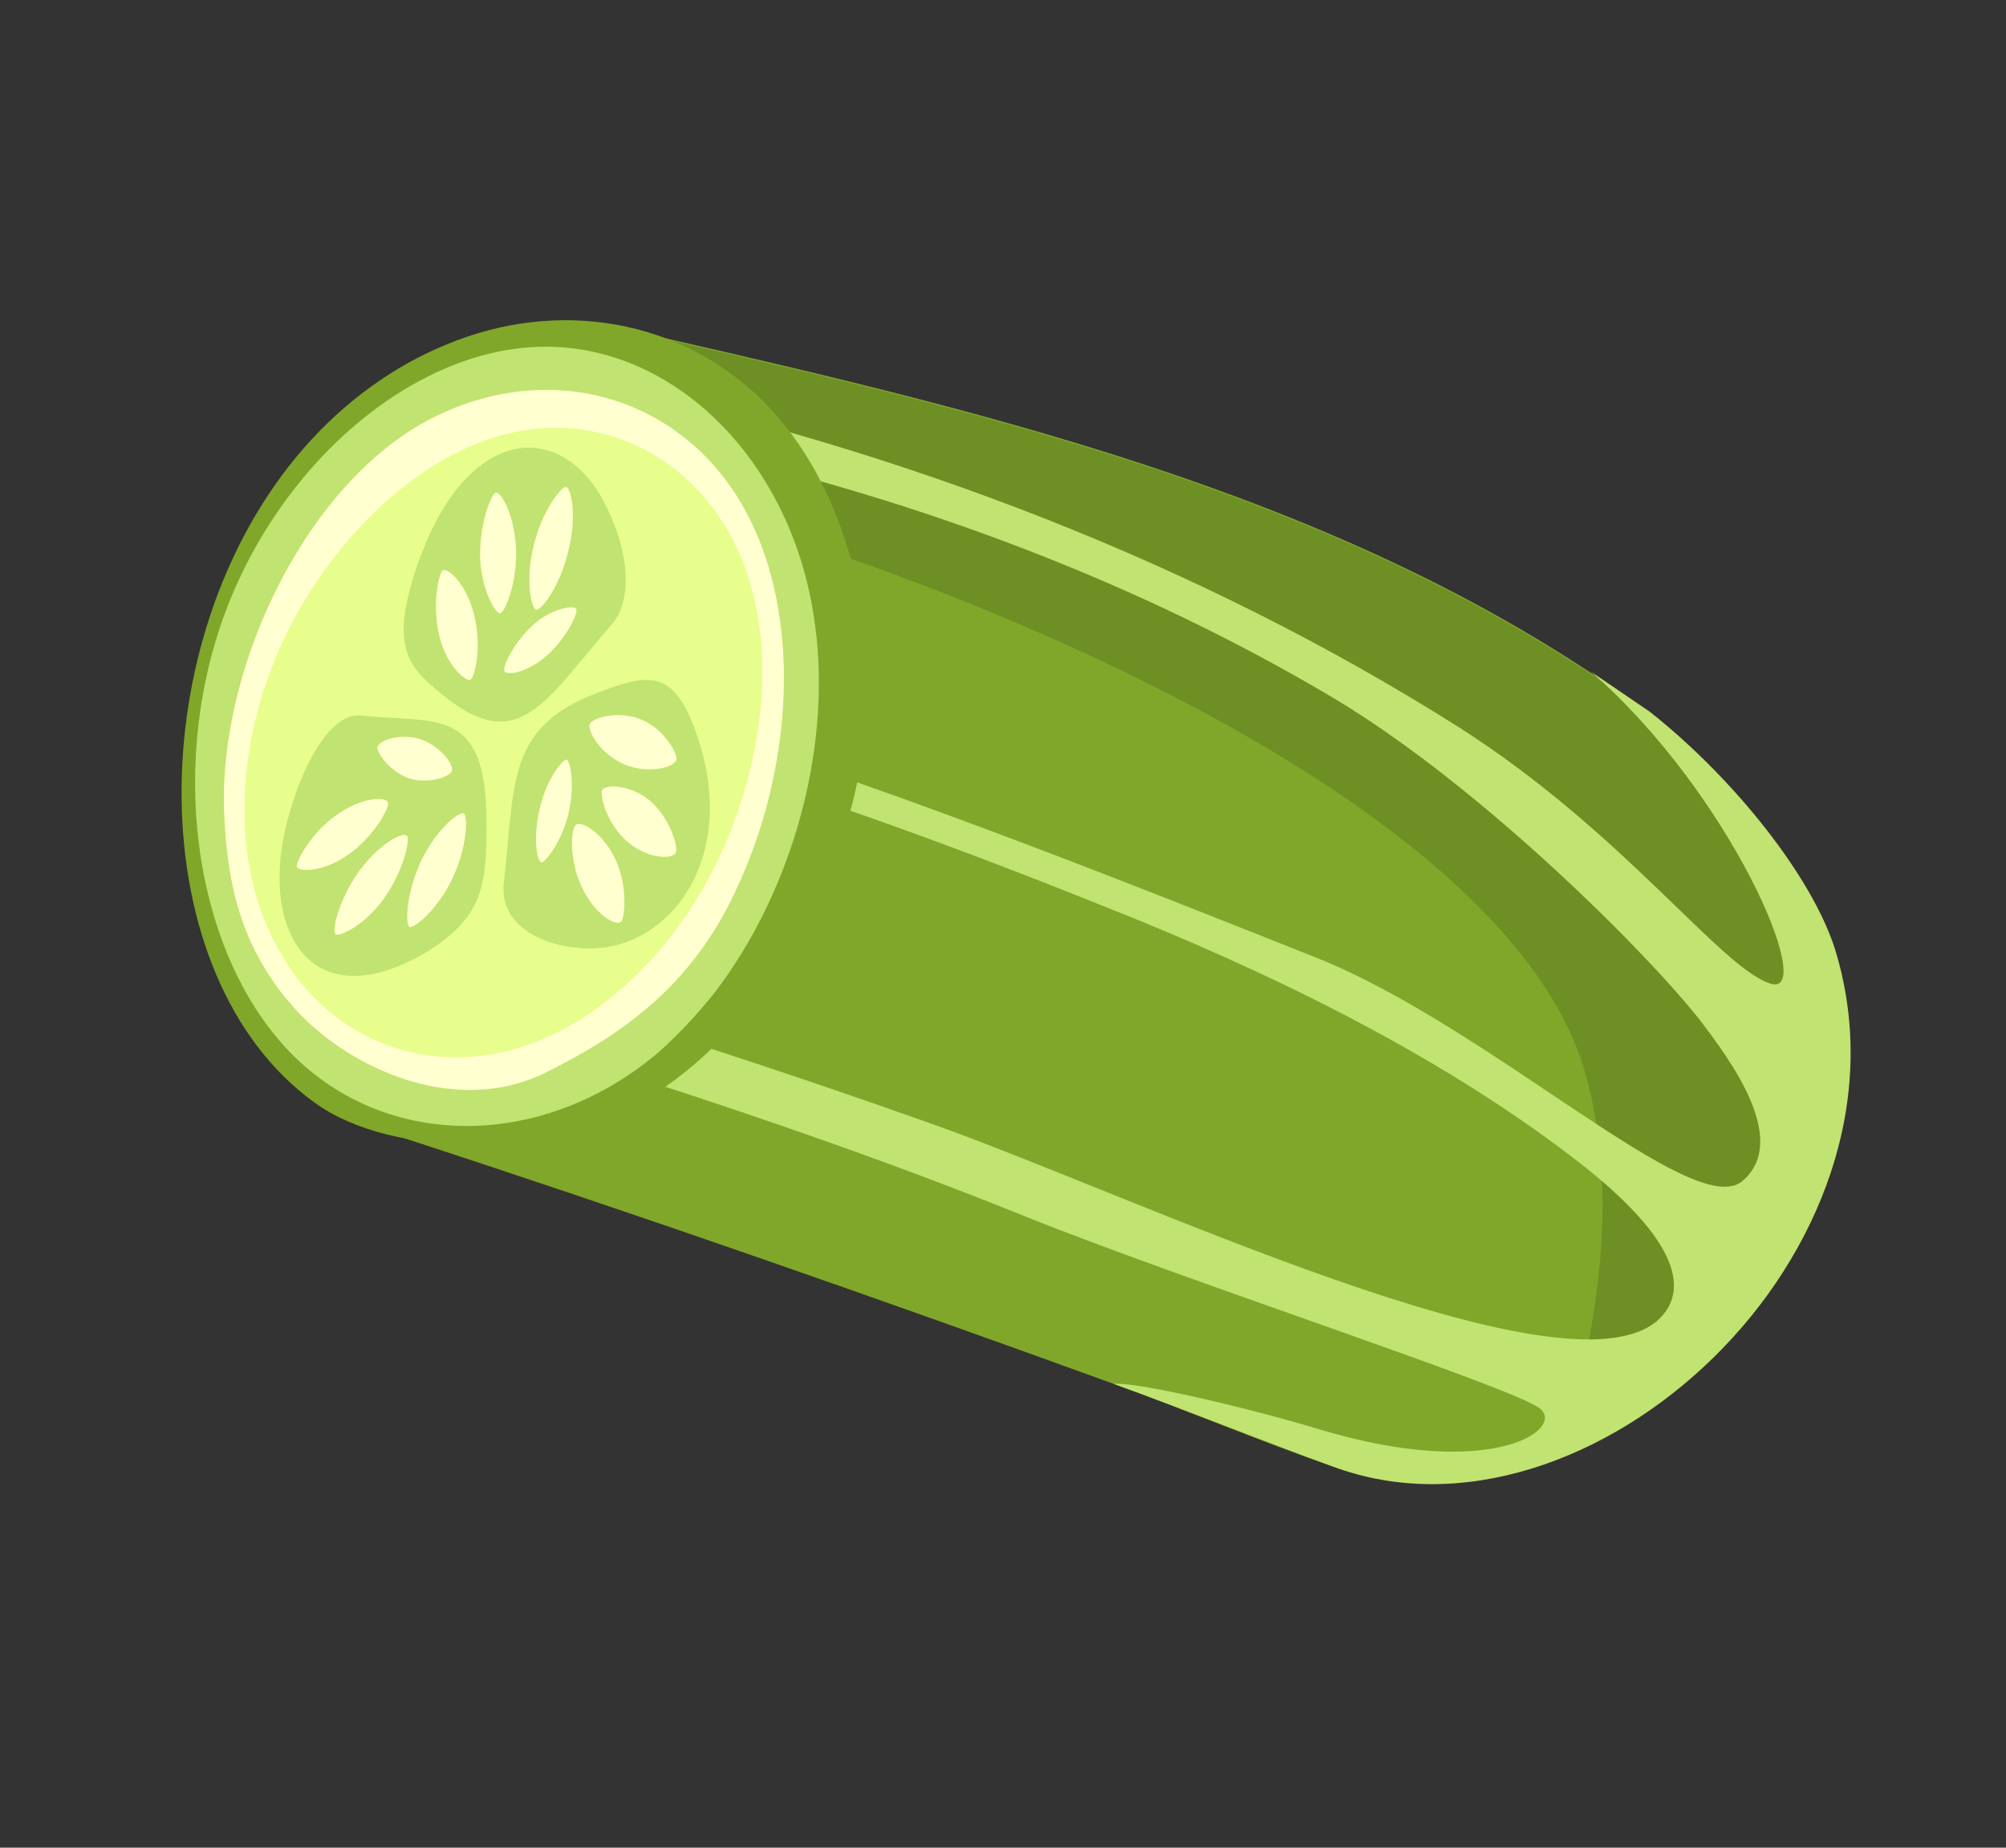 <?xml version="1.0" encoding="UTF-8"?> <svg xmlns="http://www.w3.org/2000/svg" width="190" height="175" viewBox="0 0 190 175" fill="none"><rect x="0" y="0" width="190" height="175" fill="#333333" stroke="none"/> <g clip-path="url(#clip0_1253_94)"> <path d="M126.177 138.875C119.323 136.504 112.28 133.521 105.481 131.068C83.069 122.938 60.405 114.999 37.624 107.586C54.407 85.261 56.298 57.266 56.262 30.5C89.58 38.074 122.929 45.427 150.565 63.65C160.264 70.016 168.372 80.138 173.023 92.139C173.105 92.195 173.105 92.195 173.049 92.278C174.448 96.619 174.93 101.062 174.529 105.024C171.466 128.347 145.747 145.673 126.177 138.875Z" fill="#80A729"></path> <path d="M148.073 137.82C151.163 125.647 153.532 113.467 150.102 101.45C143.559 79.084 103.311 60.013 73.368 50.504C67.783 48.755 61.947 47.199 55.941 45.891C56.131 40.817 56.238 35.687 56.206 30.583C89.607 38.213 122.873 45.509 150.509 63.733C160.208 70.099 168.317 80.221 172.967 92.222C173.049 92.278 173.049 92.278 172.993 92.361C174.392 96.702 174.874 101.144 174.474 105.107C172.549 120.009 161.189 132.599 148.073 137.82Z" fill="#6D8F23"></path> <path d="M126.178 138.875C119.214 136.309 112.28 133.521 105.482 131.067C107.675 130.868 118.218 133.331 124.937 135.368C141.197 140.274 148.263 135.408 145.87 133.415C143.56 131.478 112.347 121.345 97.154 115.229C80.082 108.318 62.139 102.507 44.332 97.03C45.012 95.678 45.747 94.243 46.344 92.835C60.365 96.942 74.326 101.492 88.062 106.373C107.188 113.111 148.15 132.911 157.021 125.04C159.848 122.489 159.591 117.715 148.911 109.592C135.947 99.671 119.938 91.91 104.301 85.734C87.864 79.134 70.951 73.056 53.606 68.5C53.838 67.448 53.932 66.423 54.108 65.454C78.364 72.299 101.791 81.604 124.831 90.767C141.35 97.423 160.443 115.755 165.031 111.862C169.619 107.97 163.678 100.172 161.27 96.958C156.671 90.92 140.471 74.559 126.272 66.096C105.262 53.597 80.912 45.115 56.161 40.595C56.175 39.153 56.19 37.71 56.287 36.325C85.541 42.582 113.641 53.377 138.088 68.822C153.962 78.911 163.123 91.928 167.826 93.196C171.976 94.208 163.985 75.212 150.704 63.623C160.385 69.129 171.216 81.47 173.848 90.039C182.467 118.417 150.439 148.022 126.178 138.875Z" fill="#C1E371"></path> <path d="M81.467 72.718C83.764 59.4 80.128 45.911 72.385 38.095C64.559 30.222 52.875 28.191 42.207 32.66C37.333 34.664 32.639 38.001 28.739 42.482C13.137 60.41 13.232 92.418 29.753 104.4C37.187 109.828 52.195 109.646 61.349 104.024C71.284 97.967 79.203 85.454 81.467 72.718Z" fill="#80A729"></path> <path d="M67.66 94.047C66.031 96.083 64.236 98.007 62.389 99.652C51.479 108.918 36.667 108.991 27.578 99.774C18.656 90.67 15.889 73.418 21.085 58.687C26.337 43.873 39.234 32.935 51.522 32.837C63.81 32.739 74.687 43.416 77.035 58.084C79.049 70.225 75.163 84.276 67.66 94.047Z" fill="#C1E371"></path> <path d="M26.911 94.359C26.994 94.415 27.103 94.61 27.186 94.666C32.089 100.79 42.715 105.972 51.607 101.624C58.715 98.118 65 93.687 69.132 85.491C75.046 73.79 75.939 59.515 71.267 49.677C65.945 38.307 53.261 33.659 41.388 39.364C29.515 45.069 20.909 62.318 21.211 76.439C21.439 84.097 23.022 89.41 26.911 94.359Z" fill="#FFFFD0"></path> <path d="M28.177 92.679C35.789 102.464 50.616 103.611 62.318 90.166C70.595 80.68 74.323 65.795 70.991 55.055C67.716 44.233 57.762 38.419 47.499 41.228C37.236 44.038 27.359 55.338 24.265 67.871C21.693 78.219 23.769 86.894 28.177 92.679Z" fill="#E7FE8C"></path> <path d="M57.83 59.278C51.854 66.096 49.276 71.479 42.45 66.224C38.9 63.442 37.003 61.787 39.126 54.763C43.485 40.55 52.565 39.477 56.955 47.065C59.352 51.361 60.271 56.584 57.83 59.278Z" fill="#C1E371"></path> <path d="M48.869 51.838C48.706 48.702 47.425 46.498 46.952 46.659C46.535 46.738 45.368 49.694 45.474 52.913C45.637 56.049 46.975 58.17 47.392 58.091C47.921 57.847 49.032 54.974 48.869 51.838Z" fill="#FFFFD0"></path> <path d="M44.892 58.206C44.2 55.314 42.386 53.715 41.939 54.015C41.548 54.233 40.907 57.306 41.599 60.197C42.291 63.089 44.162 64.605 44.553 64.387C45.056 64.004 45.641 61.014 44.892 58.206Z" fill="#FFFFD0"></path> <path d="M53.825 52.192C54.661 49.011 54.135 46.232 53.609 46.116C53.166 46.056 51.311 48.423 50.557 51.66C49.721 54.842 50.331 57.677 50.774 57.737C51.3 57.853 53.071 55.43 53.825 52.192Z" fill="#FFFFD0"></path> <path d="M51.813 62.074C53.661 60.429 54.794 58.055 54.576 57.664C54.441 57.33 52.386 57.504 50.539 59.149C48.692 60.795 47.559 63.169 47.777 63.559C47.938 64.032 49.966 63.72 51.813 62.074Z" fill="#FFFFD0"></path> <path d="M47.711 83.724C48.804 74.304 47.86 68.942 56.519 65.645C61.085 63.916 63.672 63.137 65.804 69.066C70.315 81.094 63.401 90.177 55.416 89.82C51.063 89.637 47.341 87.464 47.711 83.724Z" fill="#C1E371"></path> <path d="M59.404 79.708C61.301 81.364 63.686 81.416 63.998 80.781C64.279 80.368 63.531 77.559 61.634 75.903C59.736 74.248 57.295 74.279 57.04 74.831C56.785 75.383 57.507 78.053 59.404 79.708Z" fill="#FFFFD0"></path> <path d="M59.171 72.41C61.436 73.348 63.828 72.679 64.057 71.988C64.256 71.518 63.005 69.093 60.74 68.154C58.475 67.216 56.109 68.025 55.854 68.577C55.625 69.268 56.906 71.472 59.171 72.41Z" fill="#FFFFD0"></path> <path d="M55.117 84.047C56.312 86.556 58.269 87.768 58.828 87.302C59.193 86.945 59.473 83.869 58.278 81.361C57.083 78.853 55.069 77.723 54.566 78.106C54.007 78.572 53.922 81.539 55.117 84.047Z" fill="#FFFFD0"></path> <path d="M51.115 76.601C50.478 79.312 50.843 81.618 51.286 81.678C51.59 81.764 53.22 79.728 53.857 77.016C54.495 74.305 53.991 72.025 53.686 71.939C53.187 71.962 51.697 73.972 51.115 76.601Z" fill="#FFFFD0"></path> <path d="M34.253 67.777C41.374 68.515 46.023 66.842 46.079 77.77C46.078 83.456 45.962 86.645 40.631 90.031C29.663 96.716 24.56 88.399 27.133 78.052C28.576 72.38 31.372 67.388 34.253 67.777Z" fill="#C1E371"></path> <path d="M34.021 82.503C32.137 85.091 31.413 88.107 31.77 88.471C32.044 88.779 34.44 87.749 36.325 85.161C38.209 82.573 38.85 79.501 38.576 79.193C38.192 78.689 35.906 79.915 34.021 82.503Z" fill="#FFFFD0"></path> <path d="M39.889 81.537C38.5 84.463 38.358 87.513 38.772 87.794C39.102 88.019 41.366 86.295 42.811 83.286C44.256 80.277 44.341 77.31 43.928 77.029C43.459 76.83 41.277 78.611 39.889 81.537Z" fill="#FFFFD0"></path> <path d="M31.805 77.238C29.459 78.907 27.961 81.638 28.123 82.111C28.284 82.584 30.669 82.636 33.072 80.885C35.419 79.216 36.916 76.486 36.755 76.012C36.567 75.4 34.208 75.487 31.805 77.238Z" fill="#FFFFD0"></path> <path d="M39.867 70.026C37.876 69.395 35.927 70.125 35.754 70.733C35.612 71.12 36.758 72.99 38.692 73.703C40.683 74.333 42.688 73.521 42.804 72.995C42.977 72.387 41.718 70.682 39.867 70.026Z" fill="#FFFFD0"></path> </g> <defs> <clipPath id="clip0_1253_94"> <rect width="101.8" height="160.1" fill="white" transform="translate(0 84.131) rotate(-55.734)"></rect> </clipPath> </defs> </svg> 